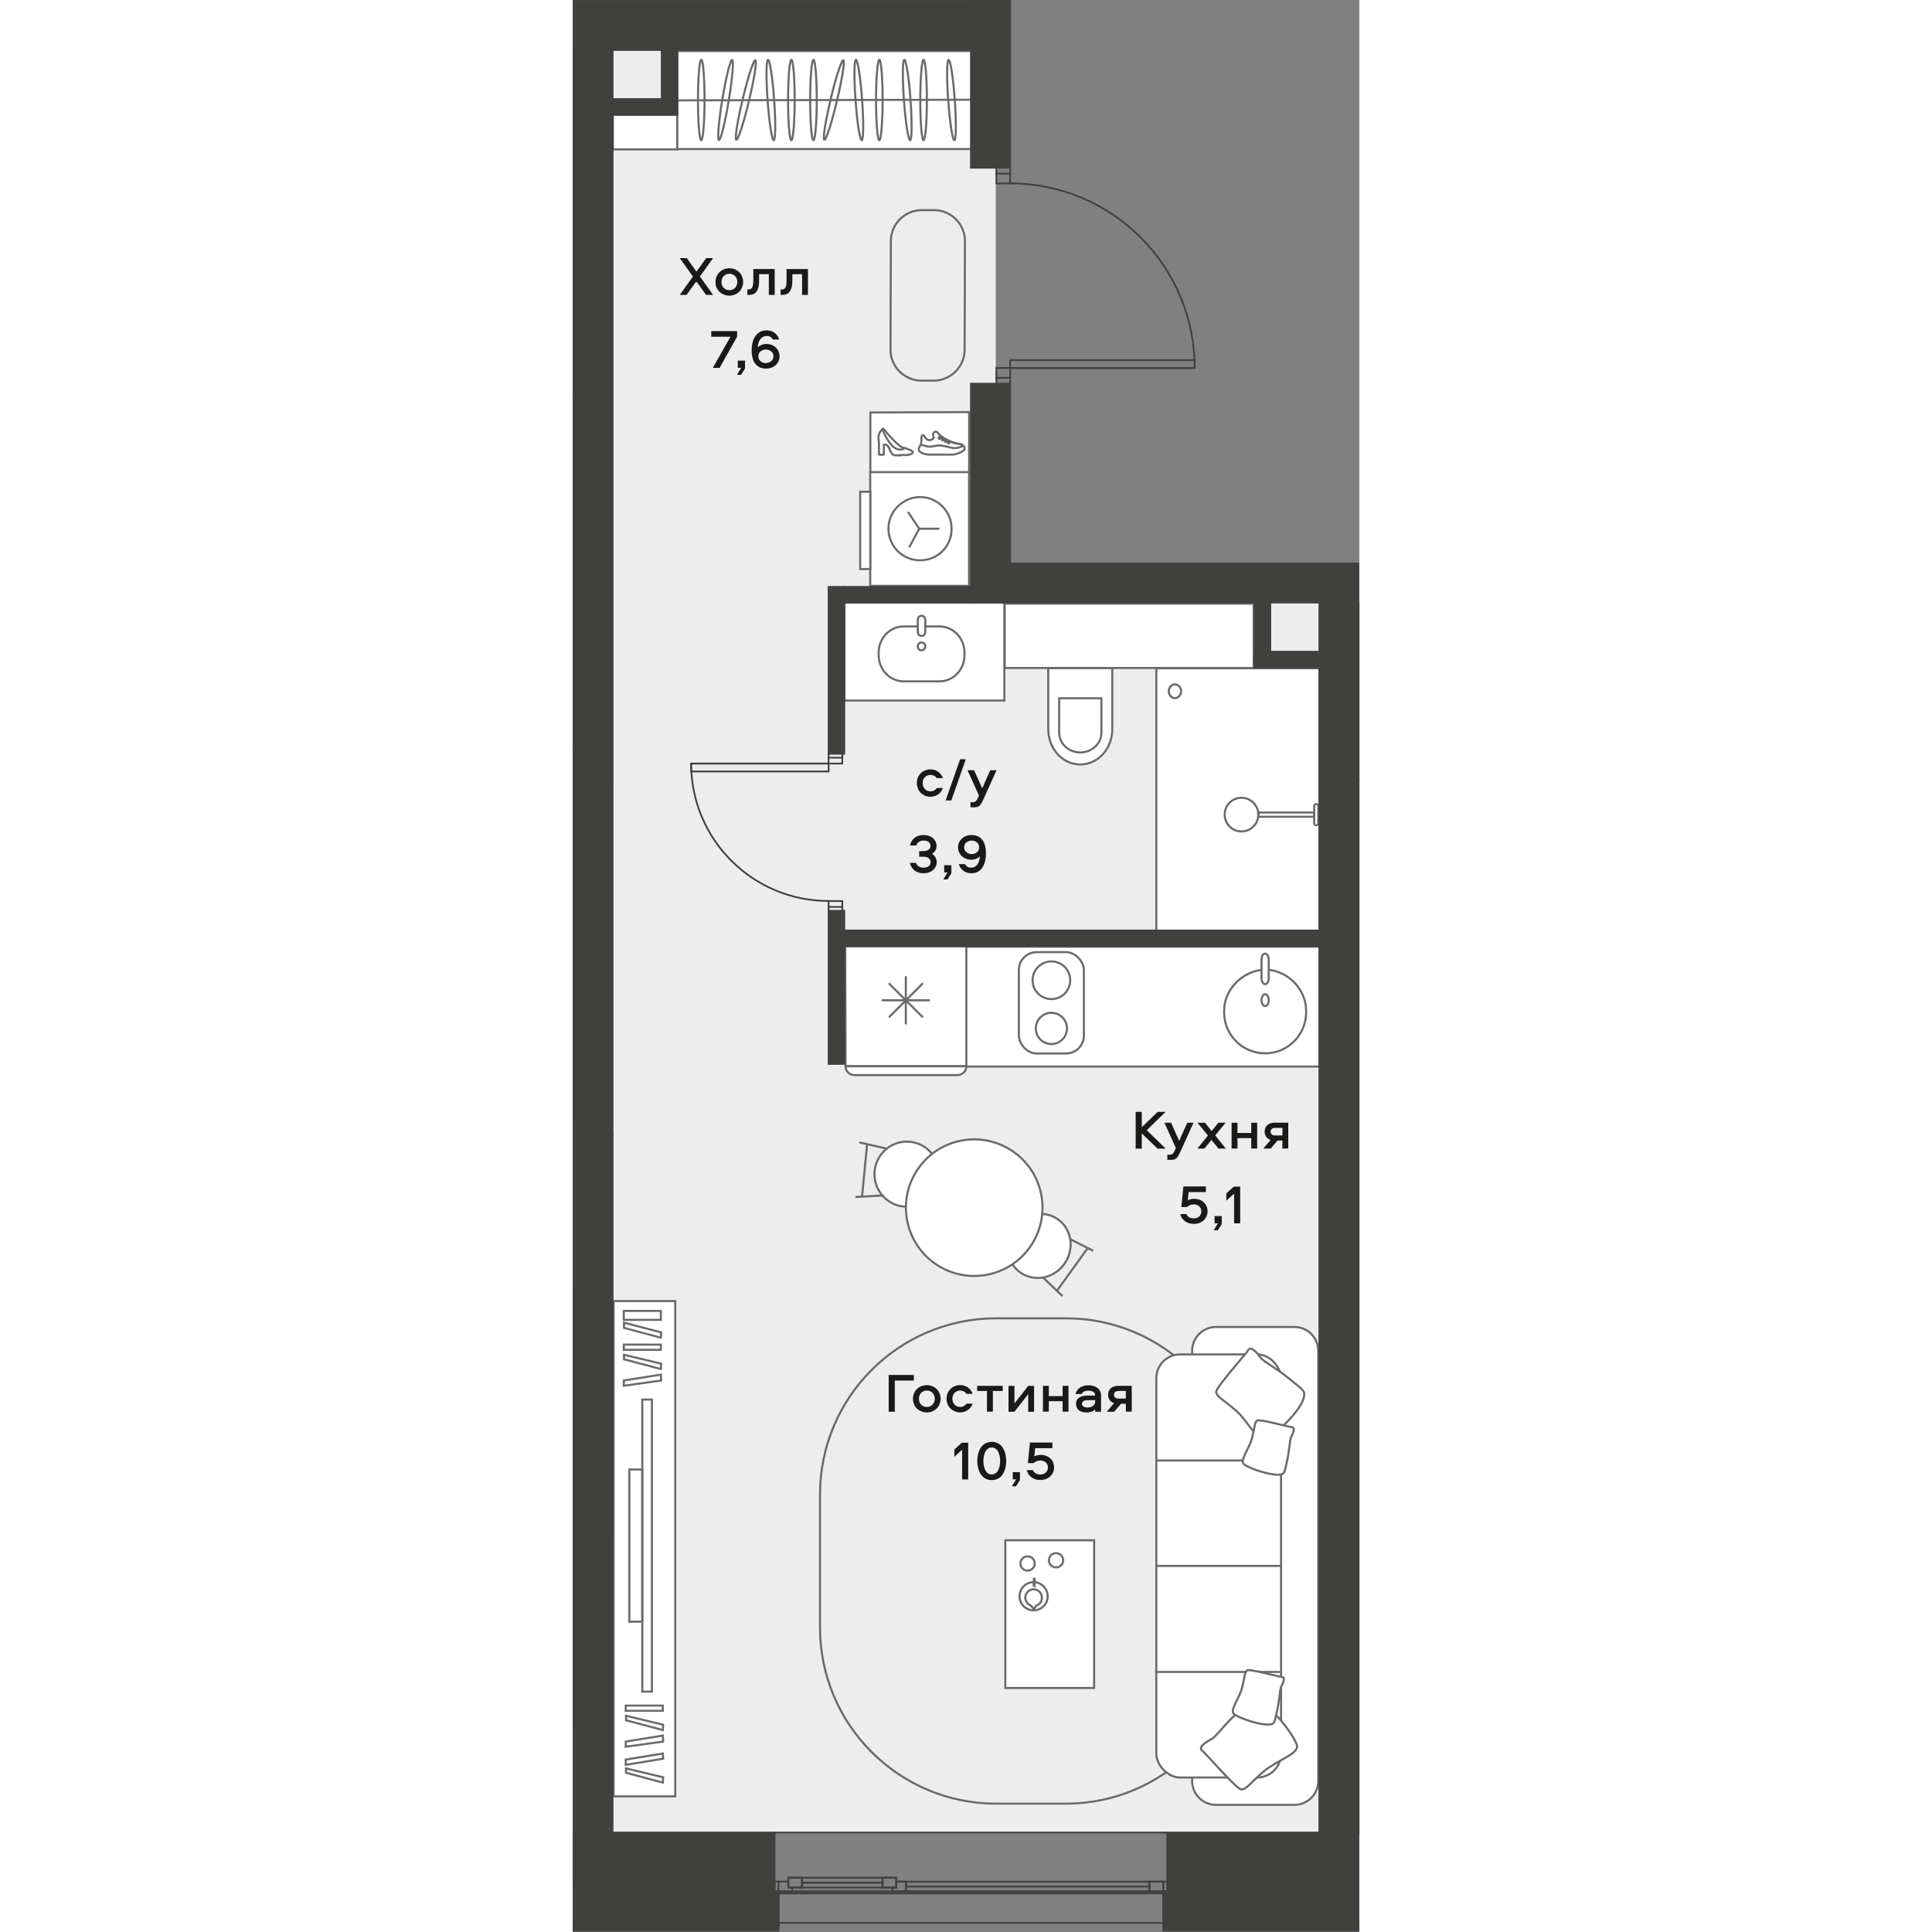 <?xml version="1.0" encoding="UTF-8"?><svg id="_Слой_1" xmlns="http://www.w3.org/2000/svg" xmlns:xlink="http://www.w3.org/1999/xlink" viewBox="0 0 113.58 278.96" width="200" height="200"><rect x="0" y="0" width="113.58" height="278.96" fill="#808080" stroke="none"/><defs><clipPath id="clippath"><polygon points="0 0 0 278.96 113.58 278.96 113.58 81.23 112.21 81.23 90.24 81.23 63.31 81.23 63.31 55.57 90.24 55.57 90.24 22.83 63.31 22.83 63.31 0 0 0" fill="none"/></clipPath><clipPath id="clippath-1"><polygon points="0 0 0 278.96 113.58 278.96 113.58 81.23 112.21 81.23 90.24 81.23 63.31 81.23 63.31 55.57 90.24 55.57 90.24 22.83 63.31 22.83 63.31 0 0 0" fill="none"/></clipPath><clipPath id="clippath-2"><polygon points="0 0 0 278.96 113.58 278.96 113.58 81.23 112.21 81.23 90.24 81.23 63.31 81.23 63.31 55.57 90.24 55.57 90.24 22.83 63.31 22.83 63.31 0 0 0" fill="none"/></clipPath><clipPath id="clippath-3"><polygon points="0 0 0 278.96 113.58 278.96 113.58 81.23 112.21 81.23 90.24 81.23 63.31 81.23 63.31 55.57 90.24 55.57 90.24 22.83 63.31 22.83 63.31 0 0 0" fill="none"/></clipPath><clipPath id="clippath-4"><polygon points="0 0 0 278.96 113.58 278.96 113.58 81.23 112.21 81.23 90.24 81.23 63.31 81.23 63.31 55.57 90.24 55.57 90.24 22.83 63.31 22.83 63.31 0 0 0" fill="none"/></clipPath><clipPath id="clippath-5"><polygon points="0 0 0 278.96 113.58 278.96 113.58 81.23 112.21 81.23 90.24 81.23 63.31 81.23 63.31 55.57 90.24 55.57 90.24 22.83 63.31 22.83 63.31 0 0 0" fill="none"/></clipPath><clipPath id="clippath-6"><polygon points="0 0 0 278.96 113.58 278.96 113.58 81.23 112.21 81.23 90.24 81.23 63.31 81.23 63.31 55.57 90.24 55.57 90.24 22.83 63.31 22.83 63.31 0 0 0" fill="none"/></clipPath><clipPath id="clippath-7"><polygon points="0 0 0 278.96 113.58 278.96 113.58 81.23 112.21 81.23 90.24 81.23 63.31 81.23 63.31 55.57 90.24 55.57 90.24 22.83 63.31 22.83 63.31 0 0 0" fill="none"/></clipPath><clipPath id="clippath-8"><polygon points="0 0 0 278.96 113.58 278.96 113.58 81.23 112.21 81.23 90.24 81.23 63.31 81.23 63.31 55.57 90.24 55.57 90.24 22.83 63.31 22.83 63.31 0 0 0" fill="none"/></clipPath><clipPath id="clippath-9"><polygon points="0 0 0 278.96 113.58 278.96 113.58 81.23 112.21 81.23 90.24 81.23 63.31 81.23 63.31 55.57 90.24 55.57 90.24 22.83 63.31 22.83 63.31 0 0 0" fill="none"/></clipPath><clipPath id="clippath-10"><polygon points="0 0 0 278.96 113.58 278.96 113.58 81.23 112.21 81.23 90.24 81.23 63.31 81.23 63.31 55.57 90.24 55.57 90.24 22.83 63.31 22.83 63.31 0 0 0" fill="none"/></clipPath><clipPath id="clippath-11"><polygon points="0 0 0 278.96 113.58 278.96 113.58 81.23 112.21 81.23 90.24 81.23 63.31 81.23 63.31 55.57 90.24 55.57 90.24 22.83 63.31 22.83 63.31 0 0 0" fill="none"/></clipPath><clipPath id="clippath-12"><polygon points="0 0 0 278.96 113.58 278.96 113.58 81.23 112.21 81.23 90.24 81.23 63.31 81.23 63.31 55.57 90.24 55.57 90.24 22.83 63.31 22.83 63.31 0 0 0" fill="none"/></clipPath><clipPath id="clippath-13"><polygon points="0 0 0 278.96 113.58 278.96 113.58 81.23 112.21 81.23 90.24 81.23 63.31 81.23 63.31 55.57 90.24 55.57 90.24 22.83 63.31 22.83 63.31 0 0 0" fill="none"/></clipPath><clipPath id="clippath-14"><polygon points="0 0 0 278.96 113.58 278.96 113.58 81.23 112.21 81.23 90.24 81.23 63.31 81.23 63.31 55.57 90.24 55.57 90.24 22.83 63.31 22.83 63.31 0 0 0" fill="none"/></clipPath><clipPath id="clippath-15"><polygon points="0 0 0 278.96 113.58 278.96 113.58 81.23 112.21 81.23 90.24 81.23 63.31 81.23 63.31 55.57 90.24 55.57 90.24 22.83 63.31 22.83 63.31 0 0 0" fill="none"/></clipPath><clipPath id="clippath-16"><polygon points="0 0 0 278.96 113.58 278.96 113.58 81.23 112.21 81.23 90.24 81.23 63.31 81.23 63.31 55.57 90.24 55.57 90.24 22.83 63.31 22.83 63.31 0 0 0" fill="none"/></clipPath><clipPath id="clippath-17"><polygon points="0 0 0 278.96 113.58 278.96 113.58 81.23 112.21 81.23 90.24 81.23 63.31 81.23 63.31 55.57 90.24 55.57 90.24 22.83 63.31 22.83 63.31 0 0 0" fill="none"/></clipPath><clipPath id="clippath-18"><polygon points="0 0 0 278.96 113.58 278.96 113.58 81.23 112.21 81.23 90.24 81.23 63.31 81.23 63.31 55.57 90.24 55.57 90.24 22.83 63.31 22.83 63.31 0 0 0" fill="none"/></clipPath><clipPath id="clippath-19"><polygon points="0 0 0 278.96 113.58 278.96 113.58 81.23 112.21 81.23 90.24 81.23 63.31 81.23 63.31 55.57 90.24 55.57 90.24 22.83 63.31 22.83 63.31 0 0 0" fill="none"/></clipPath><clipPath id="clippath-20"><polygon points="0 0 0 278.96 113.58 278.96 113.58 81.23 112.21 81.23 90.24 81.23 63.31 81.23 63.31 55.57 90.24 55.57 90.24 22.83 63.31 22.83 63.31 0 0 0" fill="none"/></clipPath><clipPath id="clippath-21"><polygon points="0 0 0 278.96 113.58 278.96 113.58 81.23 112.21 81.23 90.24 81.23 63.31 81.23 63.31 55.57 90.24 55.57 90.24 22.83 63.31 22.83 63.31 0 0 0" fill="none"/></clipPath><clipPath id="clippath-22"><polygon points="0 0 0 278.96 113.58 278.96 113.58 81.23 112.21 81.23 90.24 81.23 63.31 81.23 63.31 55.57 90.24 55.57 90.24 22.83 63.31 22.83 63.31 0 0 0" fill="none"/></clipPath><clipPath id="clippath-23"><polygon points="0 0 0 278.96 113.58 278.96 113.58 81.23 112.21 81.23 90.24 81.23 63.31 81.23 63.31 55.57 90.24 55.57 90.24 22.83 63.31 22.83 63.31 0 0 0" fill="none"/></clipPath><clipPath id="clippath-24"><polygon points="0 0 0 278.96 113.58 278.96 113.58 81.23 112.21 81.23 90.24 81.23 63.31 81.23 63.31 55.57 90.24 55.57 90.24 22.83 63.31 22.83 63.31 0 0 0" fill="none"/></clipPath><clipPath id="clippath-25"><polygon points="0 0 0 278.96 113.58 278.96 113.58 81.23 112.21 81.23 90.24 81.23 63.31 81.23 63.31 55.57 90.24 55.57 90.24 22.83 63.31 22.83 63.31 0 0 0" fill="none"/></clipPath></defs><polygon points="5.76 7.21 5.76 264.6 107.81 264.6 107.81 87.01 61.09 87.01 61.09 7.21 5.76 7.21" fill="#eeedee"/><polygon points="112.21 81.23 109.09 81.23 109.09 103.31 113.48 103.31 113.48 264.6 113.58 264.6 113.58 81.23 112.21 81.23" fill="#eeedee"/><rect y="7.21" width=".09" height="257.39" fill="#eeedee"/><g clip-path="url(#clippath)"><path d="M52.1,54.96h-1.75c-2.47-.01-4.47-2.02-4.46-4.49l.05-15.67c0-2.47,2.02-4.46,4.49-4.46h1.75c2.47.01,4.47,2.02,4.46,4.49l-.05,15.67c0,2.47-2.02,4.46-4.49,4.46Z" fill="none" stroke="#6a6a69" stroke-miterlimit="22.93" stroke-width=".3"/></g><rect x="84.27" y="96.49" width="23.56" height="37.93" fill="#fff"/><rect x="84.27" y="96.49" width="23.56" height="37.93" fill="none" stroke="#6a6a69" stroke-miterlimit="22.93" stroke-width=".3"/><g clip-path="url(#clippath-1)"><path d="M86.96,98.82c.49,0,.89.44.89.99s-.4.99-.89.99-.89-.44-.89-.99.4-.99.89-.99Z" fill="none" stroke="#6a6a69" stroke-linecap="round" stroke-linejoin="round" stroke-width=".3"/><circle cx="96.57" cy="117.62" r="2.43" fill="none" stroke="#6a6a69" stroke-linecap="round" stroke-linejoin="round" stroke-width=".3"/></g><rect x="98.99" y="117.32" width="8.08" height=".61" fill="none" stroke="#6a6a69" stroke-linecap="round" stroke-linejoin="round" stroke-width=".3"/><g clip-path="url(#clippath-2)"><path d="M107.66,116.39v2.47c0,.17-.14.3-.3.3s-.3-.13-.3-.3v-2.47c0-.17.14-.3.3-.3s.3.13.3.3Z" fill="none" stroke="#6a6a69" stroke-linecap="round" stroke-linejoin="round" stroke-width=".3"/><rect x="-20.82" y="58.53" width="20.77" height="48.04" fill="none" stroke="#6a6a69" stroke-miterlimit="22.93" stroke-width=".3"/><rect x="113.66" y="114.45" width="20.77" height="51.36" fill="none" stroke="#6a6a69" stroke-miterlimit="22.93" stroke-width=".3"/><rect x="39.23" y="87.01" width="23.1" height="14.14" fill="#fff"/><rect x="39.23" y="87.01" width="23.1" height="14.14" fill="none" stroke="#6a6a69" stroke-miterlimit="22.93" stroke-width=".3"/><path d="M49.83,90.45h-2.03c-2,0-3.62,1.69-3.62,3.77v.38c0,2.09,1.62,3.78,3.62,3.78h5.15c2,0,3.62-1.68,3.62-3.77v-.38c0-2.09-1.62-3.78-3.62-3.78h-2.03" fill="none" stroke="#6a6a69" stroke-miterlimit="22.93" stroke-width=".3"/><path d="M50.91,91.25v-1.77c0-.31-.24-.57-.54-.57-.3,0-.54.25-.54.57v1.77c0,.31.24.57.54.57s.54-.25.54-.57Z" fill="none" stroke="#6a6a69" stroke-miterlimit="22.93" stroke-width=".3"/><path d="M50.37,93.9c.3,0,.54-.25.54-.57s-.24-.57-.54-.57-.54.25-.54.57.24.57.54.57Z" fill="none" stroke="#6a6a69" stroke-miterlimit="22.93" stroke-width=".3"/><path d="M68.66,105.3v-8.84h9.25v8.84c0,2.81-2.07,5.08-4.62,5.08s-4.62-2.27-4.62-5.08" fill="#fff"/><path d="M68.66,105.3v-8.84h9.25v8.84c0,2.81-2.07,5.08-4.62,5.08s-4.62-2.27-4.62-5.08Z" fill="none" stroke="#6a6a69" stroke-miterlimit="22.93" stroke-width=".3"/><path d="M70.24,105.79v-4.97h6.1v4.97c0,1.58-1.36,2.85-3.05,2.85s-3.05-1.28-3.05-2.85Z" fill="none" stroke="#6a6a69" stroke-miterlimit="22.93" stroke-width=".3"/><rect x="62.38" y="87.16" width="35.95" height="9.29" fill="#fff"/><rect x="62.38" y="87.16" width="35.95" height="9.29" fill="none" stroke="#6a6a69" stroke-miterlimit="22.93" stroke-width=".3"/><rect x="5.8" y="16.59" width="9.29" height="4.98" fill="#fff"/><rect x="5.8" y="16.59" width="9.29" height="4.98" fill="none" stroke="#6a6a69" stroke-miterlimit="22.93" stroke-width=".3"/><rect x="-14.43" y="7.36" width="14.37" height="48.85" fill="none" stroke="#6a6a69" stroke-miterlimit="22.93" stroke-width=".3"/><rect x="-17.35" y="108.98" width="17.31" height="52.87" fill="none" stroke="#6a6a69" stroke-miterlimit="22.93" stroke-width=".3"/><polygon points="42.98 59.56 57.24 59.5 57.24 68.3 42.98 68.3 42.98 59.56" fill="#fff"/><polygon points="42.98 59.56 57.24 59.5 57.24 68.3 42.98 68.3 42.98 59.56" fill="none" stroke="#6a6a69" stroke-miterlimit="22.93" stroke-width=".3"/><path d="M47.31,65.75c-.87,0-.92-.02-.95-.04-.18-.08-.35-.29-.52-.63-.05-.1-.09-.21-.13-.32-.03-.11-.24-.65-.78-.55v1.37s-.04.08-.08.08h-.55s-.08-.04-.08-.08v-1.48c0-.22-.02-.44-.05-.66-.05-.32-.04-.94.6-1.53.03-.03.09-.03.12,0,0,0,0,0,0,0,.57.73,2.21,2.65,2.86,2.73.05,0,.36.1.65.2.62.23.68.35.7.4,0,0,0,.01,0,.01,0,.01.02.09-.05.17-.11.15-.38.24-.8.28h0s-.44,0-.89,0h-.05Z" fill="none" stroke="#6a6a69" stroke-miterlimit="22.93" stroke-width=".3"/><path d="M47.82,64.71s0,.09-.04.11c0,0,0,0,0,0-.15.07-.32.1-.49.1-.18,0-.35-.04-.51-.11-.51-.22-1.01-.76-1.48-1.6-.22-.38-.4-.79-.56-1.2" fill="none" stroke="#6a6a69" stroke-miterlimit="22.93" stroke-width=".3"/><path d="M55.95,64.1c-.07-.01-.15-.03-.23-.04-.52-.09-1.17-.2-2.48-1.04-.05-.06-.11-.11-.18-.15l-.41-.44c-.08-.08-.19-.12-.3-.1-.1.01-.2.08-.24.18-.12.22-.1.49.04.69-.14.22-.37.35-.63.36-.26-.02-.5-.17-.62-.4-.11-.19-.24-.35-.38-.32-.16.04-.16.28-.16.48.01.29-.02.57-.1.84l-.25.5c-.08.16-.06.35.06.49.17.19.52.42,1.28.49h3.4c.22,0,.45-.03.66-.1.35-.11,1.18-.42,1.18-.78,0-.18-.13-.56-.64-.66ZM53.04,62.96l-.18.24s-.03.12.02.15c.05.04.12.03.15-.02l.18-.24c.08.05.15.1.23.14l-.14.19s-.03.12.02.15c.05.04.12.03.15-.02l.16-.21c.08.05.16.09.23.13l-.12.17s-.03.12.02.15c.05.04.12.03.15-.02l.15-.2c.08.04.17.08.24.12l-.12.17s-.03.12.02.15.12.03.16-.02l.16-.21c.37.15.77.26,1.17.32.08.01.15.03.22.04.16.02.31.11.4.25-.41.24-1.05.44-1.9.2-1.28-.36-1.68-.28-2.2-.18-.12.02-.25.05-.39.07-.53.08-1.29-.17-1.57-.31" fill="none" stroke="#6a6a69" stroke-miterlimit="22.93" stroke-width=".3"/><path d="M61.14,190.35h10.07c14.04,0,25.44,11.4,25.44,25.44v19.2c0,14.04-11.4,25.44-25.44,25.44h-10.07c-14.04,0-25.43-11.4-25.43-25.43v-19.21c0-14.04,11.4-25.44,25.44-25.44Z" fill="none" stroke="#6a6a69" stroke-miterlimit="22.93" stroke-width=".3"/><rect x="62.47" y="222.4" width="12.82" height="21.33" fill="#fff"/><rect x="62.47" y="222.4" width="12.82" height="21.33" fill="none" stroke="#6a6a69" stroke-miterlimit="22.93" stroke-width=".3"/><path d="M66.67,226.04c-.16.54-.73.86-1.28.7-.55-.16-.86-.73-.7-1.28.16-.54.73-.86,1.28-.7.54.16.86.73.7,1.28Z" fill="none" stroke="#6a6a69" stroke-miterlimit="22.93" stroke-width=".3"/><path d="M70.78,225.58c-.16.54-.73.86-1.28.7-.54-.16-.86-.73-.7-1.28.16-.54.73-.86,1.28-.7.55.16.86.73.7,1.28Z" fill="none" stroke="#6a6a69" stroke-miterlimit="22.93" stroke-width=".3"/><path d="M68.51,231.05c-.25.88-1.08,1.5-2.04,1.46-.54-.02-1.04-.26-1.41-.65-.37-.4-.56-.92-.54-1.46.05-1.12.99-1.99,2.11-1.95.54.02,1.04.26,1.41.65.37.4.56.92.54,1.46,0,.17-.03.33-.08.48Z" fill="none" stroke="#6a6a69" stroke-miterlimit="22.93" stroke-width=".3"/><path d="M67.71,231.03c-.1.36-.38.66-.76.79l-.3.45s-.03.02-.05.03c-.02,0-.03,0-.05-.02l-.42-.47c-.48-.19-.8-.67-.78-1.18.03-.66.59-1.18,1.26-1.15.66.03,1.17.6,1.14,1.28,0,.09-.02.19-.04.27ZM66.17,231.76h0s0,0,0,0Z" fill="none" stroke="#6a6a69" stroke-miterlimit="22.93" stroke-width=".3"/><path d="M66.62,228.91l.04-.93-.04.93Z" fill="none" stroke="#6a6a69" stroke-miterlimit="22.93" stroke-width=".3"/><path d="M66.68,228.93s-.03.05-.06.05c-.04,0-.06-.03-.06-.07l.04-.93s.03-.06.07-.06c.04,0,.06.03.06.07l-.04.93s0,0,0,.02Z" fill="none" stroke="#6a6a69" stroke-miterlimit="22.93" stroke-width=".3"/><path d="M107.64,195.04v62.12c0,1.9-1.54,3.44-3.44,3.44h-11.33c-1.9,0-3.44-1.54-3.44-3.44v-62.12c0-1.9,1.54-3.44,3.44-3.44h11.33c1.9,0,3.44,1.54,3.44,3.44" fill="#fff"/><path d="M92.88,191.6h11.33c1.9,0,3.44,1.54,3.44,3.44v62.12c0,1.9-1.54,3.44-3.44,3.44h-11.33c-1.9,0-3.44-1.54-3.44-3.44v-62.12c0-1.9,1.54-3.44,3.44-3.44Z" fill="none" stroke="#6a6a69" stroke-miterlimit="22.93" stroke-width=".3"/><path d="M102.28,199v54.21c0,1.9-1.54,3.44-3.44,3.44h-11.13c-1.9,0-3.44-1.54-3.44-3.44v-54.21c0-1.9,1.54-3.44,3.44-3.44h11.13c1.9,0,3.44,1.54,3.44,3.44" fill="#fff"/><rect x="84.27" y="195.56" width="18.01" height="61.09" rx="3.44" ry="3.44" fill="none" stroke="#6a6a69" stroke-miterlimit="22.93" stroke-width=".3"/><polygon points="84.16 226.1 84.16 226.1 102.21 226.1 84.16 226.1" fill="none" stroke="#6a6a69" stroke-miterlimit="22.93" stroke-width=".3"/><polygon points="84.09 241.41 84.09 241.41 102.13 241.41 84.09 241.41" fill="none" stroke="#6a6a69" stroke-miterlimit="22.93" stroke-width=".3"/><polygon points="84.16 210.88 84.16 210.88 102.21 210.88 84.16 210.88" fill="none" stroke="#6a6a69" stroke-miterlimit="22.93" stroke-width=".3"/><path d="M101.57,247.65c1.67,1.77,3.02,3.88,3.02,4.54,0,1.15-3.04,2.06-4.86,3.62-1.81,1.56-2.51,2.64-3.21,2.56-.7-.08-5.05-5.14-5.59-5.55-.69-.52.4-1.22,1.28-1.7.72-.39,1.46-1.62,3.44-3.51" fill="#fff"/><path d="M101.57,247.65c1.67,1.77,3.02,3.88,3.02,4.54,0,1.15-3.04,2.06-4.86,3.62-1.81,1.56-2.51,2.64-3.21,2.56-.7-.08-5.05-5.14-5.59-5.55-.69-.52.4-1.22,1.28-1.7.72-.39,1.46-1.62,3.44-3.51" fill="none" stroke="#6a6a69" stroke-miterlimit="22.93" stroke-width=".3"/><path d="M98.31,206.67c-.82-.89-1.41-2.01-2.54-3-1.73-1.51-2.85-2.03-2.86-2.7-.01-.67,4.27-5.42,4.59-5.98.41-.72,1.22.22,1.79.99.53.72,2.36,1.51,4.91,3.69.43.37.86.64,1.26,1.13.72.9-.93,3.24-2.82,5.01" fill="#fff"/><path d="M98.31,206.67c-.82-.89-1.41-2.01-2.54-3-1.73-1.51-2.85-2.03-2.86-2.7-.01-.67,4.27-5.42,4.59-5.98.41-.72,1.22.22,1.79.99.53.72,2.36,1.51,4.91,3.69.43.37.86.64,1.26,1.13.72.9-.93,3.24-2.82,5.01" fill="none" stroke="#6a6a69" stroke-miterlimit="22.93" stroke-width=".3"/><path d="M95.4,247.39c-.42-.62.86-2.2,1.25-3.69.39-1.49.36-2.32.76-2.53.4-.21,4.54.94,4.97.96.56.03.23.8-.06,1.38-.27.53-.2,1.87-.74,4.06-.09.37-.12.71-.3,1.09-.49,1.07-5.46-.65-5.88-1.26" fill="#fff"/><path d="M95.4,247.39c-.42-.62.86-2.2,1.25-3.69.39-1.49.36-2.32.76-2.53.4-.21,4.54.94,4.97.96.56.03.23.8-.06,1.38-.27.53-.2,1.87-.74,4.06-.09.37-.12.71-.3,1.09-.49,1.07-5.46-.65-5.88-1.26Z" fill="none" stroke="#6a6a69" stroke-miterlimit="22.93" stroke-width=".3"/><path d="M96.84,211.32c-.42-.62.86-2.2,1.25-3.69.39-1.49.36-2.32.76-2.53.4-.21,4.54.94,4.97.96.56.03.23.8-.06,1.38-.27.54-.2,1.87-.74,4.06-.09.37-.12.71-.3,1.09-.49,1.07-5.46-.65-5.88-1.26" fill="#fff"/><path d="M96.84,211.32c-.42-.62.86-2.2,1.25-3.69.39-1.49.36-2.32.76-2.53.4-.21,4.54.94,4.97.96.56.03.23.8-.06,1.38-.27.54-.2,1.87-.74,4.06-.09.37-.12.71-.3,1.09-.49,1.07-5.46-.65-5.88-1.26Z" fill="none" stroke="#6a6a69" stroke-miterlimit="22.93" stroke-width=".3"/><path d="M.04,187.02v62.12c0,1.9-1.54,3.44-3.44,3.44h-11.33c-1.9,0-3.44-1.54-3.44-3.44v-62.12c0-1.9,1.54-3.44,3.44-3.44H-3.4c1.9,0,3.44,1.54,3.44,3.44" fill="#fff"/><path d="M-14.73,183.58H-3.4c1.9,0,3.44,1.54,3.44,3.44v62.12c0,1.9-1.54,3.44-3.44,3.44h-11.33c-1.9,0-3.44-1.54-3.44-3.44v-62.12c0-1.9,1.54-3.44,3.44-3.44Z" fill="none" stroke="#6a6a69" stroke-miterlimit="22.93" stroke-width=".3"/><rect x="5.91" y="187.86" width="8.9" height="71.51" fill="#fff"/><rect x="5.91" y="187.86" width="8.9" height="71.51" fill="none" stroke="#6a6a69" stroke-miterlimit="22.93" stroke-width=".3"/><rect x="10.05" y="202.08" width="1.39" height="42.17" fill="none" stroke="#6a6a69" stroke-miterlimit="22.93" stroke-width=".3"/><rect x="8.18" y="212.18" width="1.87" height="21.97" fill="none" stroke="#6a6a69" stroke-miterlimit="22.93" stroke-width=".3"/><polygon points="7.7 255.97 7.7 255.34 13.06 256.62 13.02 257.39 7.7 255.97" fill="none" stroke="#6a6a69" stroke-miterlimit="22.93" stroke-width=".3"/><polygon points="13.02 253.19 7.66 254.06 7.66 254.82 13.06 253.94 13.02 253.19" fill="none" stroke="#6a6a69" stroke-miterlimit="22.93" stroke-width=".3"/><rect x="7.66" y="246.27" width="5.35" height=".75" fill="none" stroke="#6a6a69" stroke-miterlimit="22.93" stroke-width=".3"/><polygon points="7.7 248.39 7.7 247.74 13.06 249.03 13.02 249.8 7.7 248.39" fill="none" stroke="#6a6a69" stroke-miterlimit="22.93" stroke-width=".3"/><polygon points="13.02 250.6 7.66 251.46 7.66 252.21 13.06 251.46 13.02 250.6" fill="none" stroke="#6a6a69" stroke-miterlimit="22.93" stroke-width=".3"/><rect x="7.38" y="194.15" width="5.35" height=".75" fill="none" stroke="#6a6a69" stroke-miterlimit="22.93" stroke-width=".3"/><polygon points="7.41 196.27 7.41 195.62 12.77 196.9 12.73 197.67 7.41 196.27" fill="none" stroke="#6a6a69" stroke-miterlimit="22.93" stroke-width=".3"/><polygon points="12.73 198.48 7.38 199.33 7.38 200.09 12.77 199.33 12.73 198.48" fill="none" stroke="#6a6a69" stroke-miterlimit="22.93" stroke-width=".3"/><rect x="7.38" y="189.28" width="5.35" height="1.29" fill="none" stroke="#6a6a69" stroke-miterlimit="22.93" stroke-width=".3"/><polygon points="7.41 191.73 7.41 190.98 12.77 192.38 12.73 193.15 7.41 191.73" fill="none" stroke="#6a6a69" stroke-miterlimit="22.93" stroke-width=".3"/><rect x="39.47" y="136.69" width="68.35" height="17.31" fill="#fff"/><rect x="39.47" y="136.69" width="68.35" height="17.31" fill="none" stroke="#6a6a69" stroke-miterlimit="22.93" stroke-width=".3"/><polygon points="39.4 153.95 56.84 153.95 56.84 136.64 39.36 136.64 39.4 153.95" fill="#fff"/><polygon points="39.4 153.95 56.84 153.95 56.84 136.64 39.36 136.64 39.4 153.95" fill="none" stroke="#6a6a69" stroke-linecap="round" stroke-miterlimit="22.93" stroke-width=".3"/><path d="M40.67,155.23h14.9c.7,0,1.27-.57,1.27-1.27h0s-17.44,0-17.44,0h0c0,.71.57,1.28,1.27,1.28" fill="#fff"/><path d="M40.67,155.23h14.9c.7,0,1.27-.57,1.27-1.27h0s-17.44,0-17.44,0h0c0,.71.57,1.28,1.27,1.28Z" fill="none" stroke="#6a6a69" stroke-linecap="round" stroke-miterlimit="22.93" stroke-width=".3"/><line x1="48.1" y1="141.07" x2="48.1" y2="147.79" fill="none" stroke="#6a6a69" stroke-linecap="round" stroke-miterlimit="22.93" stroke-width=".3"/><line x1="51.46" y1="144.43" x2="44.74" y2="144.43" fill="none" stroke="#6a6a69" stroke-linecap="round" stroke-miterlimit="22.93" stroke-width=".3"/><line x1="50.48" y1="146.81" x2="45.73" y2="142.06" fill="none" stroke="#6a6a69" stroke-linecap="round" stroke-miterlimit="22.93" stroke-width=".3"/><line x1="45.73" y1="146.81" x2="50.48" y2="142.06" fill="none" stroke="#6a6a69" stroke-linecap="round" stroke-miterlimit="22.93" stroke-width=".3"/><path d="M100.62,140.04c2.89.39,5.28,2.91,5.28,5.91v.22c0,3.27-2.65,5.92-5.92,5.92s-5.92-2.65-5.92-5.92v-.22c0-3,2.46-5.52,5.36-5.91" fill="#fff"/><path d="M100.62,140.04c2.89.39,5.28,2.91,5.28,5.91v.22c0,3.27-2.65,5.92-5.92,5.92s-5.92-2.65-5.92-5.92v-.22c0-3,2.46-5.52,5.36-5.91" fill="none" stroke="#6a6a69" stroke-miterlimit="22.93" stroke-width=".3"/><path d="M99.46,141.24v-2.69c0-.48.23-.86.52-.86s.52.39.52.86v2.69c0,.48-.23.86-.52.86s-.52-.38-.52-.86" fill="#fff"/><path d="M99.46,141.24v-2.69c0-.48.23-.86.52-.86s.52.39.52.86v2.69c0,.48-.23.86-.52.86s-.52-.38-.52-.86Z" fill="none" stroke="#6a6a69" stroke-miterlimit="22.93" stroke-width=".3"/><path d="M99.98,145.27c-.29,0-.52-.38-.52-.86s.23-.86.52-.86.52.38.52.86-.23.86-.52.86" fill="#fff"/><path d="M99.98,145.27c-.29,0-.52-.38-.52-.86s.23-.86.52-.86.52.38.52.86-.23.86-.52.86Z" fill="none" stroke="#6a6a69" stroke-miterlimit="22.93" stroke-width=".3"/><rect x="113.61" y="168.43" width="57.67" height="16.52" fill="none" stroke="#6a6a69" stroke-miterlimit="22.93" stroke-width=".3"/><rect x="113.67" y="204.31" width="3.17" height="47.93" fill="none" stroke="#6a6a69" stroke-miterlimit="22.93" stroke-width=".3"/><rect x="113.67" y="253.3" width="9.57" height="9.21" fill="none" stroke="#6a6a69" stroke-miterlimit="22.93" stroke-width=".3"/><rect x="113.67" y="194.09" width="9.57" height="9.21" fill="none" stroke="#6a6a69" stroke-miterlimit="22.93" stroke-width=".3"/><rect x="15.1" y="7.37" width="42.69" height="14.15" fill="#fff"/><rect x="15.1" y="7.37" width="42.69" height="14.15" fill="none" stroke="#6a6a69" stroke-miterlimit="22.93" stroke-width=".3"/><line x1="15.1" y1="14.49" x2="57.79" y2="14.4" fill="none" stroke="#6a6a69" stroke-miterlimit="22.93" stroke-width=".3"/><path d="M18.09,14.44c0-3.21.22-5.81.48-5.81.26,0,.47,2.6.47,5.81,0,3.21-.22,5.81-.48,5.81-.26,0-.47-2.6-.47-5.81Z" fill="none" stroke="#6a6a69" stroke-miterlimit="22.93" stroke-width=".3"/><path d="M31.1,14.44c0-3.21.22-5.81.48-5.81.26,0,.47,2.6.47,5.81,0,3.21-.22,5.81-.48,5.81-.26,0-.47-2.6-.47-5.81Z" fill="none" stroke="#6a6a69" stroke-miterlimit="22.93" stroke-width=".3"/><path d="M28.14,14.46c-.23-3.21-.2-5.81.06-5.82.26,0,.66,2.59.89,5.79.23,3.2.2,5.81-.06,5.82-.26,0-.66-2.59-.89-5.79Z" fill="none" stroke="#6a6a69" stroke-miterlimit="22.93" stroke-width=".3"/><path d="M24.53,14.4c.75-3.17,1.58-5.73,1.84-5.7.26.02-.14,2.62-.9,5.79-.75,3.17-1.58,5.73-1.84,5.7-.26-.02.14-2.62.9-5.79Z" fill="none" stroke="#6a6a69" stroke-miterlimit="22.93" stroke-width=".3"/><path d="M21.6,14.41c.52-3.19,1.16-5.77,1.42-5.75.26.02.05,2.62-.48,5.81-.52,3.19-1.16,5.76-1.42,5.75-.26-.02-.05-2.62.48-5.81Z" fill="none" stroke="#6a6a69" stroke-miterlimit="22.93" stroke-width=".3"/><path d="M43.8,14.44c0-3.21.22-5.81.48-5.81.26,0,.47,2.6.47,5.81,0,3.21-.22,5.81-.48,5.81-.26,0-.47-2.6-.47-5.81Z" fill="none" stroke="#6a6a69" stroke-miterlimit="22.93" stroke-width=".3"/><path d="M40.84,14.46c-.23-3.21-.2-5.81.06-5.82.26,0,.66,2.59.89,5.79.23,3.2.2,5.81-.06,5.82-.26,0-.66-2.59-.89-5.79Z" fill="none" stroke="#6a6a69" stroke-miterlimit="22.93" stroke-width=".3"/><path d="M37.23,14.4c.75-3.17,1.58-5.73,1.84-5.7.26.02-.14,2.62-.9,5.79-.75,3.17-1.57,5.73-1.83,5.7-.26-.02.14-2.62.9-5.79Z" fill="none" stroke="#6a6a69" stroke-miterlimit="22.93" stroke-width=".3"/><path d="M34.29,14.44c0-3.21.22-5.81.48-5.81.26,0,.47,2.6.47,5.81,0,3.21-.22,5.81-.48,5.81-.26,0-.47-2.6-.47-5.81Z" fill="none" stroke="#6a6a69" stroke-miterlimit="22.93" stroke-width=".3"/><path d="M47.83,14.46c-.23-3.21-.2-5.81.06-5.82.26,0,.66,2.59.89,5.79.23,3.21.2,5.81-.06,5.82-.26,0-.66-2.59-.89-5.79Z" fill="none" stroke="#6a6a69" stroke-miterlimit="22.93" stroke-width=".3"/><path d="M50.19,14.44c0-3.21.22-5.81.48-5.81s.47,2.6.47,5.81c0,3.21-.22,5.81-.48,5.81-.26,0-.47-2.6-.47-5.81Z" fill="none" stroke="#6a6a69" stroke-miterlimit="22.93" stroke-width=".3"/><path d="M54.22,14.46c-.23-3.21-.2-5.81.06-5.82.26,0,.66,2.59.89,5.79.23,3.2.2,5.81-.06,5.82-.26,0-.66-2.59-.89-5.79Z" fill="none" stroke="#6a6a69" stroke-miterlimit="22.93" stroke-width=".3"/><line x1="40.84" y1="172.83" x2="44.7" y2="172.62" fill="#fff"/><line x1="40.84" y1="172.83" x2="44.7" y2="172.62" fill="none" stroke="#6a6a69" stroke-miterlimit="22.93" stroke-width=".3"/><line x1="45.28" y1="165.84" x2="41.39" y2="164.95" fill="#fff"/><line x1="45.28" y1="165.84" x2="41.39" y2="164.95" fill="none" stroke="#6a6a69" stroke-miterlimit="22.93" stroke-width=".3"/><line x1="41.78" y1="172.75" x2="42.51" y2="165.24" fill="#fff"/><line x1="41.78" y1="172.75" x2="42.51" y2="165.24" fill="none" stroke="#6a6a69" stroke-miterlimit="22.93" stroke-width=".3"/><line x1="75.17" y1="180.61" x2="71.85" y2="178.93" fill="#fff"/><line x1="75.17" y1="180.61" x2="71.85" y2="178.93" fill="none" stroke="#6a6a69" stroke-miterlimit="22.93" stroke-width=".3"/><line x1="67.94" y1="184.49" x2="70.72" y2="187.14" fill="#fff"/><line x1="67.94" y1="184.49" x2="70.72" y2="187.14" fill="none" stroke="#6a6a69" stroke-miterlimit="22.93" stroke-width=".3"/><line x1="74.35" y1="180.23" x2="69.94" y2="186.35" fill="#fff"/><line x1="74.35" y1="180.23" x2="69.94" y2="186.35" fill="none" stroke="#6a6a69" stroke-miterlimit="22.93" stroke-width=".3"/><path d="M62.83,180.64l2.8-4.94c1.44-.66,3.13-.57,4.46.38,2.01,1.44,2.4,4.32.89,6.43-1.52,2.11-4.37,2.64-6.38,1.2-1.03-.74-1.63-1.87-1.77-3.07" fill="#fff"/><path d="M62.83,180.64l2.8-4.94c1.44-.66,3.13-.57,4.46.38,2.01,1.44,2.4,4.32.89,6.43-1.52,2.11-4.37,2.64-6.38,1.2-1.03-.74-1.63-1.87-1.77-3.07Z" fill="none" stroke="#6a6a69" stroke-miterlimit="22.93" stroke-width=".3"/><path d="M48.47,174.22c-.22.01-.45.01-.68-.01-2.56-.25-4.44-2.54-4.19-5.12.25-2.58,2.53-4.48,5.09-4.23,1.62.16,2.97,1.14,3.68,2.49l-3.9,6.88Z" fill="#fff"/><path d="M48.47,174.22c-.22.01-.45.01-.68-.01-2.56-.25-4.44-2.54-4.19-5.12.25-2.58,2.53-4.48,5.09-4.23,1.62.16,2.97,1.14,3.68,2.49l-3.9,6.88Z" fill="none" stroke="#6a6a69" stroke-miterlimit="22.93" stroke-width=".3"/><path d="M53.11,182.95c4.74,2.69,10.76,1.02,13.44-3.71,2.69-4.74,1.03-10.76-3.71-13.44-4.74-2.69-10.76-1.03-13.44,3.71-2.69,4.74-1.02,10.76,3.71,13.44" fill="#fff"/><path d="M53.11,182.95c4.74,2.69,10.76,1.02,13.44-3.71,2.69-4.74,1.03-10.76-3.71-13.44-4.74-2.69-10.76-1.03-13.44,3.71-2.69,4.74-1.02,10.76,3.71,13.44Z" fill="none" stroke="#6a6a69" stroke-miterlimit="22.93" stroke-width=".3"/><path d="M71.23,152.11h-4.22c-1.43,0-2.58-1.16-2.58-2.58v-9.46c0-1.43,1.16-2.58,2.58-2.58h4.22c1.43,0,2.58,1.16,2.58,2.58v9.46c0,1.43-1.16,2.58-2.58,2.58" fill="#fff"/><rect x="64.42" y="137.48" width="9.39" height="14.63" rx="2.58" ry="2.58" fill="none" stroke="#6a6a69" stroke-miterlimit="22.93" stroke-width=".3"/><path d="M69.12,144.26c-1.5,0-2.72-1.22-2.72-2.72s1.22-2.72,2.72-2.72,2.72,1.22,2.72,2.72-1.22,2.72-2.72,2.72" fill="#fff"/><path d="M69.12,144.26c-1.5,0-2.72-1.22-2.72-2.72s1.22-2.72,2.72-2.72,2.72,1.22,2.72,2.72-1.22,2.72-2.72,2.72Z" fill="none" stroke="#6a6a69" stroke-miterlimit="22.93" stroke-width=".3"/><path d="M69.12,150.75c-1.25,0-2.25-1.01-2.25-2.26s1.01-2.25,2.25-2.25,2.25,1.01,2.25,2.25-1.01,2.26-2.25,2.26" fill="#fff"/><path d="M69.12,150.75c-1.25,0-2.25-1.01-2.25-2.26s1.01-2.25,2.25-2.25,2.25,1.01,2.25,2.25-1.01,2.26-2.25,2.26Z" fill="none" stroke="#6a6a69" stroke-miterlimit="22.93" stroke-width=".3"/><rect x="113.59" y="86.54" width="59.99" height="16.52" fill="none" stroke="#6a6a69" stroke-miterlimit="22.93" stroke-width=".3"/><rect x="-14.33" y="30.84" width="14.27" height="16.42" fill="none" stroke="#6a6a69" stroke-miterlimit="22.93" stroke-width=".3"/><rect x="42.96" y="68.17" width="14.27" height="16.42" fill="#fff"/><rect x="42.96" y="68.17" width="14.27" height="16.42" fill="none" stroke="#6a6a69" stroke-miterlimit="22.93" stroke-width=".3"/><rect x="41.51" y="71" width="1.46" height="11.16" fill="#fff"/><rect x="41.51" y="71" width="1.46" height="11.16" fill="none" stroke="#6a6a69" stroke-miterlimit="22.93" stroke-width=".3"/><path d="M50.14,80.9c2.53,0,4.56-1.93,4.57-4.56,0-2.51-2.03-4.57-4.55-4.57-2.43,0-4.57,2.03-4.57,4.56,0,2.52,2.03,4.57,4.55,4.57Z" fill="none" stroke="#6a6a69" stroke-miterlimit="22.93" stroke-width=".3"/><polyline points="48.58 79.04 50.04 76.34 48.4 73.9" fill="none" stroke="#6a6a69" stroke-miterlimit="22.93" stroke-width=".3"/><line x1="52.96" y1="76.34" x2="50.04" y2="76.34" fill="none" stroke="#6a6a69" stroke-miterlimit="22.93" stroke-width=".3"/></g><line x1="61.18" y1="25.07" x2="61.18" y2="24.22" fill="none" stroke="#40403f" stroke-linecap="round" stroke-linejoin="round" stroke-width=".25"/><line x1="63.17" y1="24.22" x2="63.17" y2="25.07" fill="none" stroke="#40403f" stroke-linecap="round" stroke-linejoin="round" stroke-width=".25"/><line x1="63.17" y1="54.55" x2="63.17" y2="55.4" fill="none" stroke="#40403f" stroke-linecap="round" stroke-linejoin="round" stroke-width=".25"/><line x1="61.18" y1="55.4" x2="61.18" y2="54.55" fill="none" stroke="#40403f" stroke-linecap="round" stroke-linejoin="round" stroke-width=".25"/><line x1="63.17" y1="53.13" x2="63.17" y2="54.55" fill="none" stroke="#40403f" stroke-linecap="round" stroke-linejoin="round" stroke-width=".25"/><line x1="61.18" y1="53.13" x2="63.17" y2="53.13" fill="none" stroke="#40403f" stroke-linecap="round" stroke-linejoin="round" stroke-width=".25"/><line x1="61.18" y1="54.55" x2="61.18" y2="53.13" fill="none" stroke="#40403f" stroke-linecap="round" stroke-linejoin="round" stroke-width=".25"/><line x1="63.17" y1="54.55" x2="61.18" y2="54.55" fill="none" stroke="#40403f" stroke-linecap="round" stroke-linejoin="round" stroke-width=".25"/><line x1="61.18" y1="25.07" x2="63.17" y2="25.07" fill="none" stroke="#40403f" stroke-linecap="round" stroke-linejoin="round" stroke-width=".25"/><line x1="61.18" y1="26.49" x2="61.18" y2="25.07" fill="none" stroke="#40403f" stroke-linecap="round" stroke-linejoin="round" stroke-width=".25"/><line x1="63.17" y1="26.49" x2="61.18" y2="26.49" fill="none" stroke="#40403f" stroke-linecap="round" stroke-linejoin="round" stroke-width=".25"/><line x1="63.17" y1="25.07" x2="63.17" y2="26.49" fill="none" stroke="#40403f" stroke-linecap="round" stroke-linejoin="round" stroke-width=".25"/><line x1="38.93" y1="130.95" x2="38.93" y2="131.51" fill="none" stroke="#40403f" stroke-linecap="round" stroke-linejoin="round" stroke-width=".25"/><line x1="36.95" y1="131.51" x2="36.95" y2="130.95" fill="none" stroke="#40403f" stroke-linecap="round" stroke-linejoin="round" stroke-width=".25"/><line x1="36.95" y1="109.4" x2="36.95" y2="108.84" fill="none" stroke="#40403f" stroke-linecap="round" stroke-linejoin="round" stroke-width=".25"/><line x1="38.93" y1="108.84" x2="38.93" y2="109.4" fill="none" stroke="#40403f" stroke-linecap="round" stroke-linejoin="round" stroke-width=".25"/><line x1="36.95" y1="110.25" x2="36.95" y2="109.4" fill="none" stroke="#40403f" stroke-linecap="round" stroke-linejoin="round" stroke-width=".25"/><line x1="38.93" y1="110.25" x2="36.95" y2="110.25" fill="none" stroke="#40403f" stroke-linecap="round" stroke-linejoin="round" stroke-width=".25"/><line x1="38.93" y1="109.4" x2="38.93" y2="110.25" fill="none" stroke="#40403f" stroke-linecap="round" stroke-linejoin="round" stroke-width=".25"/><line x1="36.95" y1="109.4" x2="38.93" y2="109.4" fill="none" stroke="#40403f" stroke-linecap="round" stroke-linejoin="round" stroke-width=".25"/><line x1="38.93" y1="130.95" x2="36.95" y2="130.95" fill="none" stroke="#40403f" stroke-linecap="round" stroke-linejoin="round" stroke-width=".25"/><line x1="38.93" y1="130.1" x2="38.93" y2="130.95" fill="none" stroke="#40403f" stroke-linecap="round" stroke-linejoin="round" stroke-width=".25"/><line x1="36.95" y1="130.1" x2="38.93" y2="130.1" fill="none" stroke="#40403f" stroke-linecap="round" stroke-linejoin="round" stroke-width=".25"/><line x1="36.95" y1="130.95" x2="36.95" y2="130.1" fill="none" stroke="#40403f" stroke-linecap="round" stroke-linejoin="round" stroke-width=".25"/><g clip-path="url(#clippath-3)"><path d="M107.1,51.01c-14.72,0-26.65,11.93-26.65,26.65" fill="none" stroke="#40403f" stroke-linecap="round" stroke-linejoin="round" stroke-width=".25"/><path d="M89.81,53.13c0-14.72-11.93-26.65-26.65-26.65" fill="none" stroke="#40403f" stroke-linecap="round" stroke-linejoin="round" stroke-width=".25"/><path d="M17.1,110.25c0,10.96,8.88,19.84,19.84,19.84" fill="none" stroke="#40403f" stroke-linecap="round" stroke-linejoin="round" stroke-width=".25"/></g><line x1="63.17" y1="53.13" x2="89.81" y2="53.13" fill="none" stroke="#40403f" stroke-linecap="round" stroke-linejoin="round" stroke-width=".25"/><line x1="89.81" y1="52" x2="63.17" y2="52" fill="none" stroke="#40403f" stroke-linecap="round" stroke-linejoin="round" stroke-width=".25"/><line x1="63.17" y1="52" x2="63.17" y2="53.13" fill="none" stroke="#40403f" stroke-linecap="round" stroke-linejoin="round" stroke-width=".25"/><line x1="63.17" y1="53.13" x2="89.81" y2="53.13" fill="none" stroke="#40403f" stroke-linecap="round" stroke-linejoin="round" stroke-width=".25"/><line x1="89.81" y1="53.13" x2="89.81" y2="52" fill="none" stroke="#40403f" stroke-linecap="round" stroke-linejoin="round" stroke-width=".25"/><line x1="36.95" y1="110.25" x2="17.1" y2="110.25" fill="none" stroke="#40403f" stroke-linecap="round" stroke-linejoin="round" stroke-width=".25"/><line x1="17.1" y1="111.39" x2="36.95" y2="111.39" fill="none" stroke="#40403f" stroke-linecap="round" stroke-linejoin="round" stroke-width=".25"/><line x1="36.95" y1="111.39" x2="36.95" y2="110.25" fill="none" stroke="#40403f" stroke-linecap="round" stroke-linejoin="round" stroke-width=".25"/><line x1="36.95" y1="110.25" x2="17.1" y2="110.25" fill="none" stroke="#40403f" stroke-linecap="round" stroke-linejoin="round" stroke-width=".25"/><line x1="17.1" y1="110.25" x2="17.1" y2="111.39" fill="none" stroke="#40403f" stroke-linecap="round" stroke-linejoin="round" stroke-width=".25"/><rect x="113.48" y="103.34" width=".1" height="2.24" fill="#40403f"/><g clip-path="url(#clippath-4)"><polygon points="171.45 103.31 113.48 103.34 113.48 105.58 171.45 105.58 171.45 103.31" fill="none" stroke="#40403f" stroke-miterlimit="10" stroke-width=".25"/></g><rect x="113.48" y="165.95" width=".1" height="2.27" fill="#40403f"/><g clip-path="url(#clippath-5)"><rect x="113.48" y="165.95" width="57.97" height="2.27" fill="none" stroke="#40403f" stroke-miterlimit="10" stroke-width=".25"/></g><rect x="113.48" y="112.66" width=".1" height="1.98" fill="#40403f"/><g clip-path="url(#clippath-6)"><polygon points="113.48 114.65 122.69 114.65 122.69 112.38 120.57 112.38 120.57 112.66 113.48 112.66 113.48 114.65" fill="none" stroke="#40403f" stroke-miterlimit="10" stroke-width=".25"/></g><rect x="39.21" y="84.74" width="18.28" height="2.27" fill="#40403f"/><rect x="39.21" y="84.74" width="18.28" height="2.27" fill="none" stroke="#40403f" stroke-miterlimit="10" stroke-width=".25"/><rect x="39.21" y="134.35" width="68.6" height="2.27" fill="#40403f"/><rect x="39.21" y="134.35" width="68.6" height="2.27" fill="none" stroke="#40403f" stroke-miterlimit="10" stroke-width=".25"/><rect x="98.46" y="87.01" width="2.27" height="9.35" fill="#40403f"/><rect x="98.46" y="87.01" width="2.27" height="9.35" fill="none" stroke="#40403f" stroke-miterlimit="10" stroke-width=".25"/><rect x="98.46" y="94.1" width="9.35" height="2.27" fill="#40403f"/><rect x="98.46" y="94.1" width="9.35" height="2.27" fill="none" stroke="#40403f" stroke-miterlimit="10" stroke-width=".25"/><rect x="36.95" y="131.51" width="2.27" height="22.11" fill="#40403f"/><rect x="36.95" y="131.51" width="2.27" height="22.11" fill="none" stroke="#40403f" stroke-miterlimit="10" stroke-width=".25"/><rect x="36.95" y="84.74" width="2.27" height="24.1" fill="#40403f"/><rect x="36.95" y="84.74" width="2.27" height="24.1" fill="none" stroke="#40403f" stroke-miterlimit="10" stroke-width=".25"/><rect y="106.71" width=".09" height="2.27" fill="#40403f"/><g clip-path="url(#clippath-7)"><rect x="-73.46" y="106.71" width="73.56" height="2.27" fill="none" stroke="#40403f" stroke-miterlimit="10" stroke-width=".25"/></g><rect y="56.25" width=".09" height="2.27" fill="#40403f"/><g clip-path="url(#clippath-8)"><rect x="-73.46" y="56.25" width="73.56" height="2.27" fill="none" stroke="#40403f" stroke-miterlimit="10" stroke-width=".25"/></g><rect x="12.85" y="7.21" width="2.27" height="7.09" fill="#40403f"/><rect x="12.85" y="7.21" width="2.27" height="7.09" fill="none" stroke="#40403f" stroke-miterlimit="10" stroke-width=".25"/><rect x="5.76" y="14.3" width="9.35" height="2.27" fill="#40403f"/><rect x="5.77" y="14.3" width="9.35" height="2.27" fill="none" stroke="#40403f" stroke-miterlimit="10" stroke-width=".25"/><rect x=".1" y="7.21" width="5.67" height="105.45" fill="#40403f"/><g clip-path="url(#clippath-9)"><rect x=".1" y="7.21" width="5.67" height="105.45" fill="none" stroke="#40403f" stroke-miterlimit="10" stroke-width=".25"/></g><rect x="57.5" y="81.34" width="55.98" height="5.67" fill="#40403f"/><g clip-path="url(#clippath-10)"><rect x="57.5" y="81.34" width="55.98" height="5.67" fill="none" stroke="#40403f" stroke-miterlimit="10" stroke-width=".25"/></g><rect x="107.81" y="163.69" width="5.67" height="100.91" fill="#40403f"/><rect x="107.81" y="163.69" width="5.67" height="100.91" fill="none" stroke="#40403f" stroke-miterlimit="10" stroke-width=".25"/><rect x="57.5" y="55.4" width="5.67" height="25.94" fill="#40403f"/><rect x="57.5" y="55.4" width="5.67" height="25.94" fill="none" stroke="#40403f" stroke-miterlimit="10" stroke-width=".25"/><rect x="57.5" y="7.21" width="5.67" height="17.01" fill="#40403f"/><rect x="57.5" y="7.21" width="5.67" height="17.01" fill="none" stroke="#40403f" stroke-miterlimit="10" stroke-width=".25"/><rect x=".1" y="163.69" width="5.67" height="56.98" fill="#40403f"/><g clip-path="url(#clippath-11)"><rect x=".1" y="163.69" width="5.67" height="56.98" fill="none" stroke="#40403f" stroke-miterlimit="10" stroke-width=".25"/></g><rect x="107.81" y="87.01" width="5.67" height="25.65" fill="#40403f"/><rect x="107.81" y="87.01" width="5.67" height="25.65" fill="none" stroke="#40403f" stroke-miterlimit="10" stroke-width=".25"/><polygon points="112.21 81.23 107.1 81.23 107.1 81.34 113.48 81.34 113.48 81.23 112.21 81.23" fill="#40403f"/><g clip-path="url(#clippath-12)"><rect x="107.1" y="79.92" width="6.38" height="1.42" fill="none" stroke="#40403f" stroke-miterlimit="10" stroke-width=".25"/></g><polygon points="85.84 271.69 85.84 273.1 85.28 273.1 85.28 277.92 113.58 277.92 113.58 271.69 85.84 271.69" fill="#40403f"/><g clip-path="url(#clippath-13)"><polygon points="85.84 273.1 85.28 273.1 85.28 277.92 127.51 277.92 127.51 273.1 126.95 273.1 126.95 271.69 85.84 271.69 85.84 273.1" fill="none" stroke="#40403f" stroke-miterlimit="10" stroke-width=".25"/></g><polygon points="0 271.69 0 278.35 29.72 278.35 29.72 273.1 29.15 273.1 29.15 271.69 0 271.69" fill="#40403f"/><g clip-path="url(#clippath-14)"><polygon points="-11.95 273.1 -12.52 273.1 -12.52 278.35 29.72 278.35 29.72 273.1 29.15 273.1 29.15 271.69 -11.95 271.69 -11.95 273.1" fill="none" stroke="#40403f" stroke-miterlimit="10" stroke-width=".25"/></g><rect x="85.28" y="277.92" width="28.31" height=".85" fill="#40403f"/><g clip-path="url(#clippath-15)"><rect x="85.28" y="277.92" width="42.24" height=".85" fill="none" stroke="#40403f" stroke-miterlimit="10" stroke-width=".25"/></g><rect y="277.92" width="29.72" height=".85" fill="#40403f"/><g clip-path="url(#clippath-16)"><rect x="-12.52" y="277.92" width="42.24" height=".85" fill="none" stroke="#40403f" stroke-miterlimit="10" stroke-width=".25"/></g><rect y="264.6" width=".09" height="7.09" fill="#40403f"/><g clip-path="url(#clippath-17)"><rect x="-11.95" y="264.6" width="12.05" height="7.09" fill="none" stroke="#40403f" stroke-miterlimit="10" stroke-width=".25"/></g><rect x="5.76" y="264.6" width="23.39" height="7.09" fill="#40403f"/><rect x="5.76" y="264.6" width="23.39" height="7.09" fill="none" stroke="#40403f" stroke-miterlimit="10" stroke-width=".25"/><rect x="107.81" y="112.66" width="5.67" height="51.02" fill="#40403f"/><rect x="107.81" y="112.66" width="5.67" height="51.02" fill="none" stroke="#40403f" stroke-miterlimit="10" stroke-width=".25"/><rect x=".09" y="220.66" width="5.67" height="51.02" fill="#40403f"/><g clip-path="url(#clippath-18)"><rect x=".09" y="220.66" width="5.67" height="51.02" fill="none" stroke="#40403f" stroke-miterlimit="10" stroke-width=".25"/></g><rect x=".09" y="112.66" width="5.67" height="51.02" fill="#40403f"/><g clip-path="url(#clippath-19)"><rect x=".09" y="112.66" width="5.67" height="51.02" fill="none" stroke="#40403f" stroke-miterlimit="10" stroke-width=".25"/></g><rect x="85.84" y="264.6" width="27.74" height="7.09" fill="#40403f"/><g clip-path="url(#clippath-20)"><rect x="85.84" y="264.6" width="41.1" height="7.09" fill="none" stroke="#40403f" stroke-miterlimit="10" stroke-width=".25"/></g><rect x="57.5" y="0" width="5.67" height="7.21" fill="#40403f"/><g clip-path="url(#clippath-21)"><rect x="57.5" y="-13.2" width="5.67" height="20.41" fill="none" stroke="#40403f" stroke-miterlimit="10" stroke-width=".25"/></g><rect y=".13" width="57.5" height="7.09" fill="#40403f"/><g clip-path="url(#clippath-22)"><rect x="-118.25" y=".13" width="175.75" height="7.09" fill="none" stroke="#40403f" stroke-miterlimit="10" stroke-width=".25"/></g><line x1="85.28" y1="273.39" x2="85.28" y2="277.64" fill="none" stroke="#40403f" stroke-linecap="round" stroke-linejoin="round" stroke-width=".25"/><line x1="29.72" y1="277.64" x2="29.72" y2="273.39" fill="none" stroke="#40403f" stroke-linecap="round" stroke-linejoin="round" stroke-width=".25"/><line x1="29.72" y1="277.64" x2="85.28" y2="277.64" fill="none" stroke="#40403f" stroke-linecap="round" stroke-linejoin="round" stroke-width=".25"/><g clip-path="url(#clippath-23)"><line x1="126.95" y1="271.69" x2="85.84" y2="271.69" fill="none" stroke="#40403f" stroke-linecap="round" stroke-linejoin="round" stroke-width=".25"/></g><line x1="85.84" y1="271.69" x2="85.84" y2="273.1" fill="none" stroke="#40403f" stroke-linecap="round" stroke-linejoin="round" stroke-width=".25"/><line x1="85.84" y1="273.1" x2="85.28" y2="273.1" fill="none" stroke="#40403f" stroke-linecap="round" stroke-linejoin="round" stroke-width=".25"/><line x1="85.28" y1="273.1" x2="85.28" y2="273.39" fill="none" stroke="#40403f" stroke-linecap="round" stroke-linejoin="round" stroke-width=".25"/><line x1="85.28" y1="277.64" x2="85.28" y2="277.92" fill="none" stroke="#40403f" stroke-linecap="round" stroke-linejoin="round" stroke-width=".25"/><g clip-path="url(#clippath-24)"><line x1="5.76" y1="271.69" x2=".1" y2="271.69" fill="none" stroke="#40403f" stroke-linecap="round" stroke-linejoin="round" stroke-width=".25"/></g><line x1="29.72" y1="277.92" x2="29.72" y2="277.64" fill="none" stroke="#40403f" stroke-linecap="round" stroke-linejoin="round" stroke-width=".25"/><line x1="29.72" y1="273.39" x2="29.72" y2="273.1" fill="none" stroke="#40403f" stroke-linecap="round" stroke-linejoin="round" stroke-width=".25"/><line x1="29.72" y1="273.1" x2="29.15" y2="273.1" fill="none" stroke="#40403f" stroke-linecap="round" stroke-linejoin="round" stroke-width=".25"/><line x1="29.15" y1="273.1" x2="29.15" y2="271.69" fill="none" stroke="#40403f" stroke-linecap="round" stroke-linejoin="round" stroke-width=".25"/><line x1="29.15" y1="264.6" x2="85.84" y2="264.6" fill="none" stroke="#40403f" stroke-linecap="round" stroke-linejoin="round" stroke-width=".25"/><line x1="29.72" y1="273.39" x2="85.28" y2="273.39" fill="none" stroke="#40403f" stroke-linecap="round" stroke-linejoin="round" stroke-width=".25"/><line x1="85.28" y1="271.69" x2="83.29" y2="271.69" fill="none" stroke="#40403f" stroke-linecap="round" stroke-linejoin="round" stroke-width=".25"/><line x1="83.29" y1="271.69" x2="83.29" y2="273.1" fill="none" stroke="#40403f" stroke-linecap="round" stroke-linejoin="round" stroke-width=".25"/><line x1="83.29" y1="273.1" x2="85.28" y2="273.1" fill="none" stroke="#40403f" stroke-linecap="round" stroke-linejoin="round" stroke-width=".25"/><line x1="85.28" y1="273.1" x2="85.28" y2="271.69" fill="none" stroke="#40403f" stroke-linecap="round" stroke-linejoin="round" stroke-width=".25"/><line x1="48.14" y1="271.69" x2="46.73" y2="271.69" fill="none" stroke="#40403f" stroke-linecap="round" stroke-linejoin="round" stroke-width=".25"/><line x1="46.16" y1="272.54" x2="46.16" y2="273.1" fill="none" stroke="#40403f" stroke-linecap="round" stroke-linejoin="round" stroke-width=".25"/><line x1="46.16" y1="273.1" x2="48.14" y2="273.1" fill="none" stroke="#40403f" stroke-linecap="round" stroke-linejoin="round" stroke-width=".25"/><line x1="48.14" y1="273.1" x2="48.14" y2="271.69" fill="none" stroke="#40403f" stroke-linecap="round" stroke-linejoin="round" stroke-width=".25"/><line x1="31.13" y1="271.69" x2="29.72" y2="271.69" fill="none" stroke="#40403f" stroke-linecap="round" stroke-linejoin="round" stroke-width=".25"/><line x1="29.72" y1="271.69" x2="29.72" y2="273.1" fill="none" stroke="#40403f" stroke-linecap="round" stroke-linejoin="round" stroke-width=".25"/><line x1="29.72" y1="273.1" x2="31.7" y2="273.1" fill="none" stroke="#40403f" stroke-linecap="round" stroke-linejoin="round" stroke-width=".25"/><line x1="31.7" y1="273.1" x2="31.7" y2="272.54" fill="none" stroke="#40403f" stroke-linecap="round" stroke-linejoin="round" stroke-width=".25"/><line x1="48.14" y1="271.69" x2="83.29" y2="271.69" fill="none" stroke="#40403f" stroke-linecap="round" stroke-linejoin="round" stroke-width=".25"/><line x1="83.29" y1="273.1" x2="48.14" y2="273.1" fill="none" stroke="#40403f" stroke-linecap="round" stroke-linejoin="round" stroke-width=".25"/><line x1="46.16" y1="273.1" x2="31.7" y2="273.1" fill="none" stroke="#40403f" stroke-linecap="round" stroke-linejoin="round" stroke-width=".25"/><line x1="83.29" y1="272.39" x2="48.14" y2="272.39" fill="none" stroke="#40403f" stroke-linecap="round" stroke-linejoin="round" stroke-width=".25"/><line x1="44.74" y1="271.83" x2="33.12" y2="271.83" fill="none" stroke="#40403f" stroke-linecap="round" stroke-linejoin="round" stroke-width=".25"/><line x1="33.12" y1="271.83" x2="44.74" y2="271.83" fill="none" stroke="#40403f" stroke-linecap="round" stroke-linejoin="round" stroke-width=".25"/><line x1="44.74" y1="271.83" x2="33.12" y2="271.83" fill="none" stroke="#40403f" stroke-linecap="round" stroke-linejoin="round" stroke-width=".25"/><line x1="85.84" y1="273.1" x2="29.15" y2="273.1" fill="none" stroke="#40403f" stroke-linecap="round" stroke-linejoin="round" stroke-width=".25"/><line x1="85.84" y1="271.69" x2="85.13" y2="271.69" fill="none" stroke="#40403f" stroke-linecap="round" stroke-linejoin="round" stroke-width=".25"/><line x1="29.86" y1="271.69" x2="29.15" y2="271.69" fill="none" stroke="#40403f" stroke-linecap="round" stroke-linejoin="round" stroke-width=".25"/><line x1="48.14" y1="273.1" x2="48.14" y2="271.69" fill="none" stroke="#40403f" stroke-linecap="round" stroke-linejoin="round" stroke-width=".25"/><line x1="48.14" y1="271.69" x2="46.73" y2="271.69" fill="none" stroke="#40403f" stroke-linecap="round" stroke-linejoin="round" stroke-width=".25"/><line x1="46.16" y1="272.54" x2="46.16" y2="273.1" fill="none" stroke="#40403f" stroke-linecap="round" stroke-linejoin="round" stroke-width=".25"/><line x1="46.16" y1="273.1" x2="48.14" y2="273.1" fill="none" stroke="#40403f" stroke-linecap="round" stroke-linejoin="round" stroke-width=".25"/><line x1="83.29" y1="273.1" x2="83.29" y2="271.69" fill="none" stroke="#40403f" stroke-linecap="round" stroke-linejoin="round" stroke-width=".25"/><line x1="83.29" y1="271.69" x2="85.28" y2="271.69" fill="none" stroke="#40403f" stroke-linecap="round" stroke-linejoin="round" stroke-width=".25"/><line x1="85.28" y1="271.69" x2="85.28" y2="273.1" fill="none" stroke="#40403f" stroke-linecap="round" stroke-linejoin="round" stroke-width=".25"/><line x1="85.28" y1="273.1" x2="83.29" y2="273.1" fill="none" stroke="#40403f" stroke-linecap="round" stroke-linejoin="round" stroke-width=".25"/><line x1="33.12" y1="272.54" x2="44.74" y2="272.54" fill="none" stroke="#40403f" stroke-linecap="round" stroke-linejoin="round" stroke-width=".25"/><line x1="44.74" y1="272.54" x2="44.74" y2="271.83" fill="none" stroke="#40403f" stroke-linecap="round" stroke-linejoin="round" stroke-width=".25"/><line x1="33.12" y1="271.83" x2="33.12" y2="272.54" fill="none" stroke="#40403f" stroke-linecap="round" stroke-linejoin="round" stroke-width=".25"/><line x1="44.74" y1="271.83" x2="44.74" y2="271.12" fill="none" stroke="#40403f" stroke-linecap="round" stroke-linejoin="round" stroke-width=".25"/><line x1="44.74" y1="271.12" x2="33.12" y2="271.12" fill="none" stroke="#40403f" stroke-linecap="round" stroke-linejoin="round" stroke-width=".25"/><line x1="33.12" y1="271.12" x2="33.12" y2="271.83" fill="none" stroke="#40403f" stroke-linecap="round" stroke-linejoin="round" stroke-width=".25"/><line x1="44.74" y1="272.54" x2="46.73" y2="272.54" fill="none" stroke="#40403f" stroke-linecap="round" stroke-linejoin="round" stroke-width=".25"/><line x1="46.73" y1="272.54" x2="46.73" y2="271.12" fill="none" stroke="#40403f" stroke-linecap="round" stroke-linejoin="round" stroke-width=".25"/><line x1="46.73" y1="271.12" x2="44.74" y2="271.12" fill="none" stroke="#40403f" stroke-linecap="round" stroke-linejoin="round" stroke-width=".25"/><line x1="44.74" y1="271.12" x2="44.74" y2="272.54" fill="none" stroke="#40403f" stroke-linecap="round" stroke-linejoin="round" stroke-width=".25"/><line x1="31.13" y1="272.54" x2="33.12" y2="272.54" fill="none" stroke="#40403f" stroke-linecap="round" stroke-linejoin="round" stroke-width=".25"/><line x1="33.12" y1="272.54" x2="33.12" y2="271.12" fill="none" stroke="#40403f" stroke-linecap="round" stroke-linejoin="round" stroke-width=".25"/><line x1="33.12" y1="271.12" x2="31.13" y2="271.12" fill="none" stroke="#40403f" stroke-linecap="round" stroke-linejoin="round" stroke-width=".25"/><line x1="31.13" y1="271.12" x2="31.13" y2="272.54" fill="none" stroke="#40403f" stroke-linecap="round" stroke-linejoin="round" stroke-width=".25"/><line x1="46.73" y1="271.12" x2="46.73" y2="272.54" fill="none" stroke="#40403f" stroke-linecap="round" stroke-linejoin="round" stroke-width=".25"/><line x1="31.13" y1="271.12" x2="31.13" y2="272.54" fill="none" stroke="#40403f" stroke-linecap="round" stroke-linejoin="round" stroke-width=".25"/><line x1="33.12" y1="272.54" x2="33.12" y2="271.12" fill="none" stroke="#40403f" stroke-linecap="round" stroke-linejoin="round" stroke-width=".25"/><line x1="33.12" y1="271.12" x2="31.13" y2="271.12" fill="none" stroke="#40403f" stroke-linecap="round" stroke-linejoin="round" stroke-width=".25"/><line x1="31.13" y1="272.54" x2="33.12" y2="272.54" fill="none" stroke="#40403f" stroke-linecap="round" stroke-linejoin="round" stroke-width=".25"/><line x1="44.74" y1="272.54" x2="44.74" y2="271.12" fill="none" stroke="#40403f" stroke-linecap="round" stroke-linejoin="round" stroke-width=".25"/><line x1="44.74" y1="271.12" x2="46.73" y2="271.12" fill="none" stroke="#40403f" stroke-linecap="round" stroke-linejoin="round" stroke-width=".25"/><line x1="46.73" y1="271.12" x2="46.73" y2="272.54" fill="none" stroke="#40403f" stroke-linecap="round" stroke-linejoin="round" stroke-width=".25"/><line x1="46.73" y1="272.54" x2="44.74" y2="272.54" fill="none" stroke="#40403f" stroke-linecap="round" stroke-linejoin="round" stroke-width=".25"/><g clip-path="url(#clippath-25)"><path d="M17.85,40.62l-1.41,1.96h-.98l1.9-2.65-1.9-2.66h1.02l1.39,1.95,1.4-1.95h1l-1.9,2.65,1.9,2.66h-1.01l-1.41-1.96Z" fill="#191917"/><path d="M24.61,40.72c0,1.13-.86,1.97-1.99,1.97s-2-.84-2-1.97.86-1.98,2-1.98,1.99.84,1.99,1.98ZM23.77,40.72c0-.69-.47-1.19-1.14-1.19s-1.15.5-1.15,1.19.49,1.18,1.15,1.18,1.14-.51,1.14-1.18Z" fill="#191917"/><path d="M29.17,38.85v3.73h-.85v-2.99h-1.4v.82c0,.94-.14,2.17-1.39,2.17h-.31v-.79h.22c.62,0,.64-.8.64-1.39v-1.55h3.09Z" fill="#191917"/><path d="M33.97,38.85v3.73h-.85v-2.99h-1.4v.82c0,.94-.14,2.17-1.39,2.17h-.31v-.79h.22c.62,0,.64-.8.64-1.39v-1.55h3.09Z" fill="#191917"/><path d="M49.26,198.53v.81h-2.75v4.5h-.88v-5.31h3.63Z" fill="#191917"/><path d="M53.12,201.97c0,1.13-.86,1.97-1.99,1.97s-2-.84-2-1.97.86-1.97,2-1.97,1.99.84,1.99,1.97ZM52.28,201.97c0-.69-.47-1.19-1.14-1.19s-1.15.5-1.15,1.19.49,1.18,1.15,1.18,1.14-.51,1.14-1.18Z" fill="#191917"/><path d="M56.86,201.26c-.19-.31-.53-.48-.91-.48-.66,0-1.13.5-1.13,1.18s.46,1.19,1.13,1.19c.38,0,.72-.17.91-.48h.89c-.28.78-.97,1.26-1.8,1.26-1.12,0-1.97-.84-1.97-1.97s.86-1.97,1.97-1.97c.83,0,1.52.49,1.8,1.26h-.89Z" fill="#191917"/><path d="M58.4,200.1h3.69v.74h-1.42v2.99h-.85v-2.99h-1.42v-.74Z" fill="#191917"/><path d="M62.93,203.84v-3.73h.85v2.54l1.99-2.54h.85v3.73h-.85v-2.53l-1.99,2.53h-.85Z" fill="#191917"/><path d="M71.59,200.1v3.73h-.85v-1.51h-1.99v1.51h-.85v-3.73h.85v1.48h1.99v-1.48h.85Z" fill="#191917"/><path d="M76.29,201.49v2.35h-.85v-.34c-.28.3-.72.45-1.26.45-.9,0-1.5-.43-1.5-1.25,0-.92.83-1.2,1.7-1.2h1.05c0-.51-.44-.7-.98-.7-.44,0-.82.14-.95.48h-.9c.22-.84.99-1.26,1.85-1.26,1.09,0,1.84.54,1.84,1.49ZM75.45,202.17h-1.06c-.54,0-.85.16-.85.52s.3.54.78.54c.64,0,1.12-.31,1.12-.86v-.2Z" fill="#191917"/><path d="M79.17,202.69l-.99,1.15h-1.07l1.06-1.24c-.58-.19-.86-.66-.86-1.21,0-.7.46-1.29,1.46-1.29h1.95v3.73h-.85v-1.15h-.7ZM78.79,200.85c-.38,0-.63.19-.63.54s.25.55.63.55h1.08v-1.1h-1.08Z" fill="#191917"/><path d="M85.62,165.85h-1.18l-2.27-2.2v2.2h-.88v-5.31h.88v2.22l2.3-2.22h1.14l-2.72,2.65,2.72,2.65Z" fill="#191917"/><path d="M85.46,162.11h.94l1.17,2.62,1.17-2.62h.9l-1.78,3.93c-.51,1.11-.62,1.43-1.54,1.43h-.46v-.74h.33c.36,0,.54-.15.76-.64l.14-.33-1.65-3.65Z" fill="#191917"/><path d="M92.77,163.94l1.53,1.9h-1.06l-1.01-1.24-1.02,1.24h-1.01l1.52-1.87-1.5-1.86h1.08l.96,1.2.97-1.2h1.04l-1.5,1.83Z" fill="#191917"/><path d="M98.83,162.11v3.73h-.85v-1.51h-1.99v1.51h-.85v-3.73h.85v1.48h1.99v-1.48h.85Z" fill="#191917"/><path d="M101.77,164.69l-.99,1.15h-1.07l1.06-1.24c-.58-.19-.86-.66-.86-1.21,0-.7.46-1.29,1.46-1.29h1.95v3.73h-.85v-1.15h-.7ZM101.4,162.86c-.38,0-.63.19-.63.54s.25.55.63.55h1.08v-1.1h-1.08Z" fill="#191917"/><path d="M52.57,112.37c-.19-.31-.53-.48-.91-.48-.66,0-1.13.5-1.13,1.18s.46,1.19,1.13,1.19c.38,0,.72-.17.91-.48h.89c-.28.78-.97,1.26-1.8,1.26-1.12,0-1.97-.84-1.97-1.98s.86-1.97,1.97-1.97c.83,0,1.52.49,1.8,1.26h-.89Z" fill="#191917"/><path d="M55.93,109.63h.83l-2.09,5.95h-.82l2.09-5.95Z" fill="#191917"/><path d="M57.01,111.21h.94l1.18,2.61,1.17-2.61h.9l-1.77,3.93c-.51,1.11-.62,1.43-1.54,1.43h-.46v-.74h.33c.36,0,.54-.15.76-.64l.14-.33-1.65-3.65Z" fill="#191917"/><path d="M56.23,209.32l-1.12,1.02v-1.05l1.08-.98h.92v5.31h-.88v-4.29Z" fill="#191917"/><path d="M62.6,210.95c0,1.09-.44,2.76-2.09,2.76s-2.09-1.66-2.09-2.76.45-2.76,2.09-2.76,2.09,1.66,2.09,2.76ZM61.72,210.95c0-.83-.29-1.95-1.21-1.95s-1.21,1.12-1.21,1.95.29,1.95,1.21,1.95,1.21-1.12,1.21-1.95Z" fill="#191917"/><path d="M63.41,214.62l.62-1.02h-.49v-1.04h1.04v1.14l-.57.91h-.6Z" fill="#191917"/><path d="M66.46,212.28c.18.45.58.62,1.06.62.66,0,1.1-.43,1.1-1.01s-.44-1.01-1.1-1.01c-.38,0-.73.14-.98.38h-.82l.3-2.97h3.25v.81h-2.5l-.11,1.18c.25-.13.58-.21.96-.21.93,0,1.89.63,1.89,1.82,0,.96-.78,1.81-1.97,1.81-1.04,0-1.78-.58-1.97-1.43h.9Z" fill="#191917"/><path d="M88.62,175.3c.18.45.58.62,1.06.62.66,0,1.09-.43,1.09-1.01s-.44-1.01-1.09-1.01c-.38,0-.73.14-.98.38h-.82l.3-2.97h3.25v.81h-2.5l-.11,1.18c.25-.13.58-.21.96-.21.93,0,1.89.63,1.89,1.82,0,.96-.78,1.81-1.97,1.81-1.04,0-1.78-.58-1.97-1.43h.9Z" fill="#191917"/><path d="M92.55,177.65l.62-1.02h-.49v-1.04h1.04v1.14l-.57.91h-.6Z" fill="#191917"/><path d="M95.5,172.35l-1.12,1.01v-1.05l1.08-.98h.92v5.31h-.88v-4.29Z" fill="#191917"/><path d="M20.01,48.62v-.81h3.73v.81l-2.53,4.5h-.98l2.55-4.5h-2.76Z" fill="#191917"/><path d="M23.71,54.13l.62-1.02h-.49v-1.04h1.04v1.14l-.57.91h-.6Z" fill="#191917"/><path d="M29.87,51.45c0,.95-.78,1.77-1.93,1.77-1.22,0-2.1-.75-2.1-2.65,0-1.44.6-2.87,2.16-2.87.87,0,1.53.46,1.82,1.32h-.91c-.17-.34-.5-.51-.89-.51-.74,0-1.24.63-1.3,1.65.3-.31.78-.5,1.27-.5,1.02,0,1.88.74,1.88,1.79ZM28.99,51.45c0-.58-.49-.98-1.1-.98s-1.08.4-1.08.98.47.97,1.08.97,1.1-.39,1.1-.97Z" fill="#191917"/><path d="M50.66,122.88c.62,0,1-.27,1-.75s-.38-.76-.99-.76c-.5,0-.89.22-1.07.7h-.9c.23-1.05,1.07-1.5,1.97-1.5,1.18,0,1.87.74,1.87,1.57,0,.42-.17.83-.64,1.15.5.34.66.78.66,1.2,0,.86-.72,1.6-1.91,1.6-.92,0-1.71-.46-1.97-1.5h.89c.2.51.58.69,1.09.69.61,0,1.02-.31,1.02-.78s-.38-.8-1.02-.8h-.63v-.81h.63Z" fill="#191917"/><path d="M53.51,126.99l.62-1.02h-.49v-1.04h1.04v1.14l-.57.91h-.6Z" fill="#191917"/><path d="M55.64,122.34c0-.95.79-1.77,1.94-1.77,1.21,0,2.09.76,2.09,2.65,0,1.45-.55,2.87-2.11,2.87-.86,0-1.52-.46-1.82-1.32h.9c.18.34.5.51.9.51.73,0,1.19-.62,1.25-1.65-.29.32-.77.5-1.27.5-1.02,0-1.88-.74-1.88-1.79ZM56.52,122.34c0,.58.49.98,1.1.98s1.07-.4,1.07-.98-.47-.97-1.07-.97-1.1.39-1.1.97Z" fill="#191917"/></g></svg>